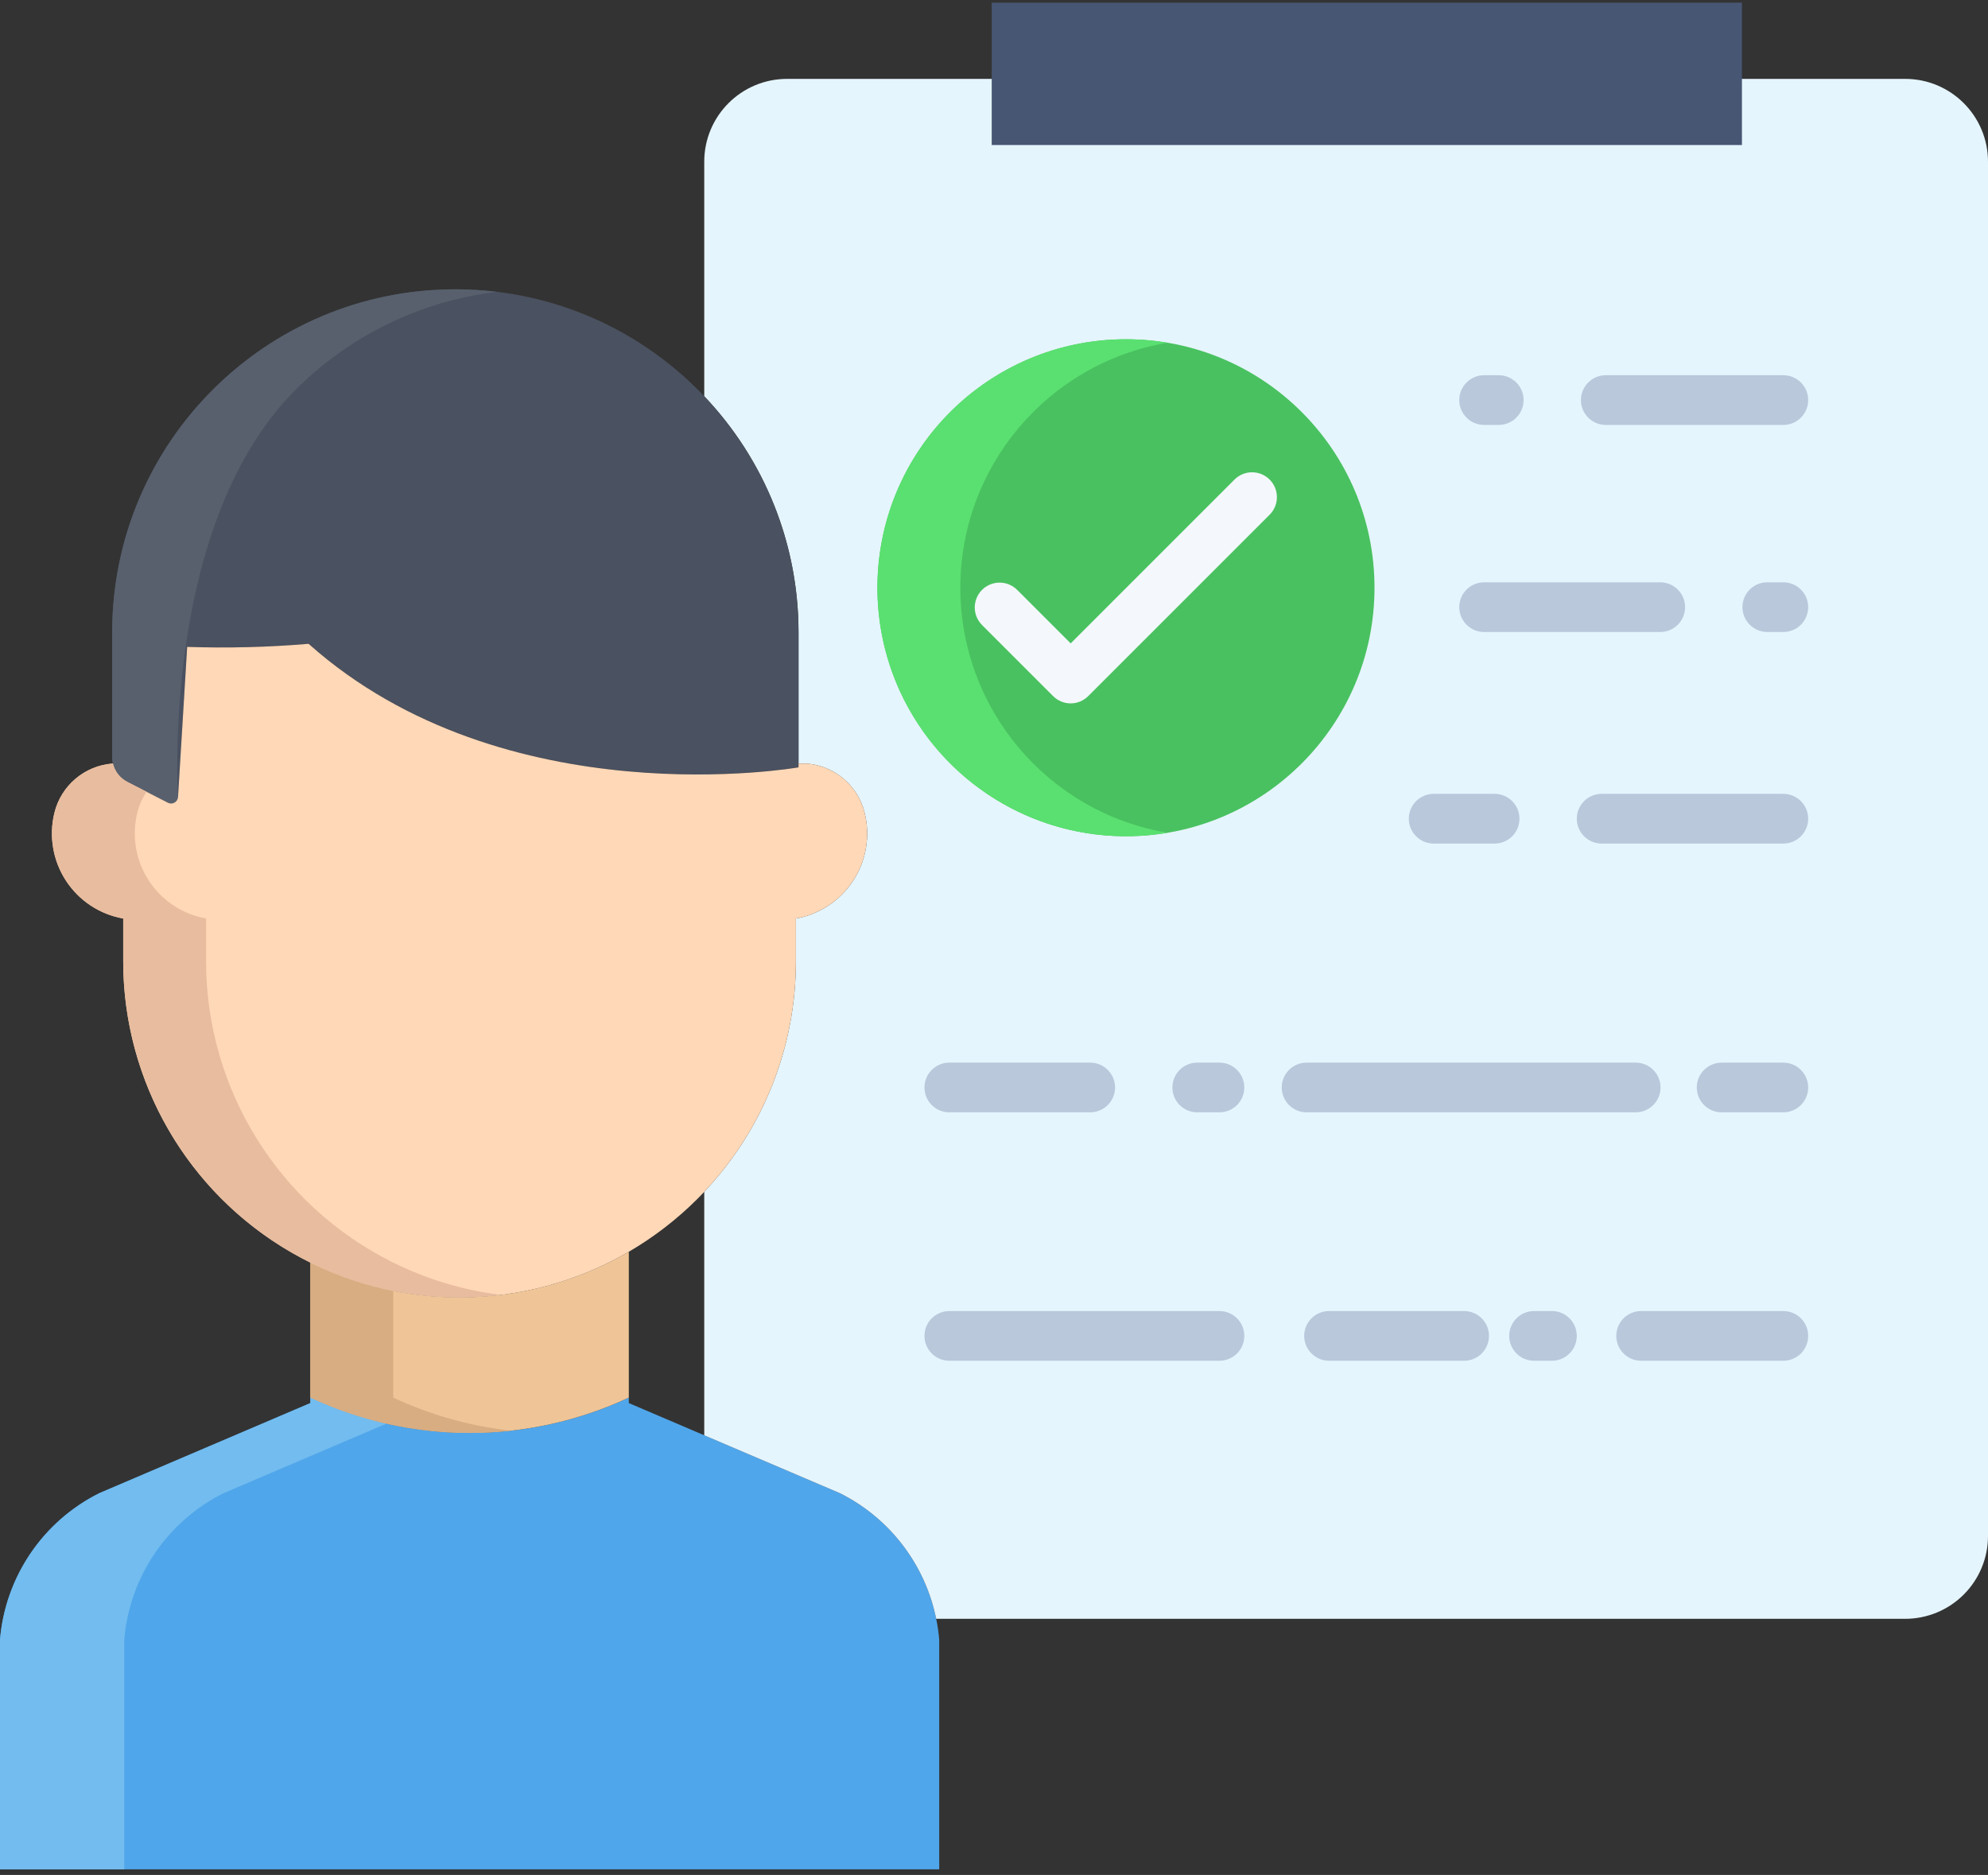 <?xml version="1.0" encoding="UTF-8"?>
<svg width="88px" height="83px" viewBox="0 0 88 83" version="1.1" xmlns="http://www.w3.org/2000/svg" xmlns:xlink="http://www.w3.org/1999/xlink">
    <rect x="0" y="0" width="88" height="83" fill="#333333" stroke="none"/>
    <!-- Generator: Sketch 62 (91390) - https://sketch.com -->
    <title>attendance</title>
    <desc>Created with Sketch.</desc>
    <g id="Page-1" stroke="none" stroke-width="1" fill="none" fill-rule="evenodd">
        <g id="Home_Page_New" transform="translate(-225, -2201)" fill-rule="nonzero">
            <g id="Group-4-Copy-5" transform="translate(183, 2147)">
                <g id="attendance" transform="translate(42, 54)">
                    <path d="M41.441,71.661 C40.952,69.251 39.38,67.2 37.18,66.1 L27.835,62.111 L27.835,61.867 C23.369,63.955 18.206,63.955 13.739,61.867 L13.739,62.111 L4.394,66.1 C1.897,67.348 0.231,69.808 -5.21064673e-15,72.59 L-5.21064673e-15,82.751 L41.575,82.751 L41.575,72.59 C41.55,72.278 41.505,71.967 41.441,71.661 L41.441,71.661 Z" id="Path" fill="#50A6EA"></path>
                    <path d="M9.895,66.1 L17.108,63.02 C15.947,62.758 14.817,62.371 13.739,61.867 L13.739,62.111 L4.394,66.1 C1.897,67.348 0.231,69.808 1.30266168e-15,72.59 L1.30266168e-15,82.751 L5.5,82.751 L5.5,72.59 C5.731,69.808 7.397,67.348 9.895,66.1 L9.895,66.1 Z" id="Path" fill="#72BCEF"></path>
                    <path d="M84.333,3.492 L34.841,3.492 C32.816,3.492 31.174,5.134 31.174,7.159 L31.174,17.541 C33.857,20.361 35.351,24.106 35.347,27.998 L35.347,33.801 L35.706,33.801 C36.946,33.897 37.984,34.78 38.276,35.99 C38.528,37.016 38.343,38.1 37.766,38.985 C37.189,39.871 36.272,40.477 35.231,40.661 L35.231,42.546 C35.236,46.344 33.783,50 31.172,52.759 L31.174,52.761 L31.174,63.537 L37.18,66.1 C39.38,67.2 40.952,69.251 41.441,71.661 L84.333,71.661 C85.306,71.661 86.239,71.275 86.926,70.587 C87.614,69.899 88,68.967 88,67.994 L88,7.159 C88,5.134 86.358,3.492 84.333,3.492 L84.333,3.492 Z" id="Path" fill="#E5F5FD"></path>
                    <circle id="Oval" fill="#49C160" cx="49.843" cy="26.018" r="11"></circle>
                    <path d="M42.51,26.018 C42.511,20.651 46.385,16.069 51.676,15.173 C47.364,14.441 43.028,16.334 40.633,19.993 C38.237,23.653 38.237,28.383 40.633,32.043 C43.028,35.702 47.364,37.595 51.676,36.863 C46.384,35.968 42.511,31.385 42.51,26.018 L42.51,26.018 Z" id="Path" fill="#5AE070"></path>
                    <path d="M35.347,33.801 L35.347,33.969 C35.347,33.969 22.365,36.257 13.66,28.5 C11.873,28.651 10.078,28.696 8.285,28.636 L7.88,35.286 C7.872,35.388 7.813,35.48 7.723,35.53 C7.633,35.58 7.524,35.582 7.432,35.535 L5.636,34.613 C5.25,34.414 4.996,34.028 4.965,33.595 L4.965,27.998 C4.965,19.608 11.766,12.807 20.156,12.807 C28.545,12.807 35.347,19.608 35.347,27.998 L35.347,33.801 Z" id="Path" fill="#4A5160"></path>
                    <path d="M13.081,17.257 C15.483,14.85 18.626,13.323 22.002,12.919 C21.389,12.845 20.773,12.807 20.156,12.807 C11.766,12.807 4.965,19.608 4.965,27.998 L4.965,33.595 C4.996,34.028 5.25,34.414 5.636,34.613 L7.432,35.535 C7.524,35.582 7.633,35.58 7.723,35.53 C7.813,35.48 7.872,35.388 7.88,35.286 C7.88,35.286 7.09,23.247 13.081,17.257 L13.081,17.257 Z" id="Path" fill="#58606D"></path>
                    <path d="M27.835,55.412 L27.835,61.867 C23.369,63.955 18.206,63.955 13.739,61.867 L13.739,55.892 C18.221,58.107 23.515,57.926 27.835,55.412 L27.835,55.412 Z" id="Path" fill="#EFC597"></path>
                    <path d="M17.406,61.867 L17.406,57.143 C16.134,56.889 14.901,56.468 13.739,55.892 L13.739,61.867 C16.509,63.162 19.582,63.669 22.621,63.332 C20.814,63.132 19.052,62.637 17.406,61.867 L17.406,61.867 Z" id="Path" fill="#D8AD82"></path>
                    <path d="M27.835,55.412 C23.23,58.095 17.542,58.112 12.922,55.456 C8.301,52.799 5.453,47.875 5.454,42.546 L5.454,40.661 C4.414,40.475 3.498,39.869 2.921,38.984 C2.344,38.1 2.158,37.016 2.407,35.99 C2.7,34.78 3.738,33.897 4.979,33.801 L4.996,33.797 C5.08,34.149 5.314,34.447 5.636,34.613 L7.432,35.535 C7.524,35.582 7.633,35.58 7.723,35.53 C7.813,35.48 7.872,35.388 7.88,35.286 L8.285,28.636 C10.078,28.696 11.873,28.651 13.66,28.5 C22.365,36.257 35.347,33.969 35.347,33.969 L35.347,33.801 L35.706,33.801 C36.946,33.897 37.984,34.78 38.276,35.99 C38.528,37.016 38.343,38.1 37.766,38.985 C37.189,39.871 36.272,40.477 35.231,40.661 L35.231,42.546 C35.236,46.344 33.783,50 31.172,52.759 C31.075,52.865 30.972,52.97 30.87,53.073 C29.963,53.98 28.943,54.766 27.835,55.412 L27.835,55.412 Z" id="Path" fill="#FFD8B7"></path>
                    <path d="M17.406,55.892 C12.331,53.381 9.12,48.208 9.121,42.546 L9.121,40.661 C8.081,40.475 7.164,39.869 6.587,38.984 C6.01,38.1 5.825,37.016 6.074,35.99 C6.155,35.654 6.296,35.337 6.489,35.051 L5.636,34.613 C5.314,34.448 5.08,34.15 4.996,33.797 L4.979,33.801 C3.738,33.897 2.7,34.781 2.407,35.99 C2.156,37.017 2.341,38.101 2.918,38.986 C3.495,39.872 4.413,40.478 5.454,40.661 L5.454,42.546 C5.452,46.495 7.02,50.284 9.813,53.076 C12.605,55.869 16.393,57.437 20.343,57.435 C20.955,57.434 21.566,57.396 22.173,57.321 C20.515,57.118 18.903,56.634 17.406,55.892 L17.406,55.892 Z" id="Path" fill="#E8BC9E"></path>
                    <g id="Group" transform="translate(40.883, 16.5)" fill="#B9C8DB">
                        <path d="M38.057,20.842 L30.015,20.842 C29.407,20.842 28.915,20.35 28.915,19.742 C28.915,19.135 29.407,18.642 30.015,18.642 L38.057,18.642 C38.665,18.642 39.157,19.135 39.157,19.742 C39.157,20.35 38.665,20.842 38.057,20.842 L38.057,20.842 Z" id="Path"></path>
                        <path d="M25.277,20.842 L22.579,20.842 C21.971,20.842 21.479,20.35 21.479,19.742 C21.479,19.135 21.971,18.642 22.579,18.642 L25.277,18.642 C25.884,18.642 26.377,19.135 26.377,19.742 C26.377,20.35 25.884,20.842 25.277,20.842 L25.277,20.842 Z" id="Path"></path>
                        <path d="M38.057,32.74 L35.326,32.74 C34.719,32.74 34.226,32.248 34.226,31.64 C34.226,31.033 34.719,30.54 35.326,30.54 L38.057,30.54 C38.665,30.54 39.157,31.033 39.157,31.64 C39.157,32.248 38.665,32.74 38.057,32.74 L38.057,32.74 Z" id="Path"></path>
                        <path d="M31.522,32.74 L16.954,32.74 C16.347,32.74 15.854,32.248 15.854,31.64 C15.854,31.033 16.347,30.54 16.954,30.54 L31.522,30.54 C32.129,30.54 32.622,31.033 32.622,31.64 C32.622,32.248 32.129,32.74 31.522,32.74 L31.522,32.74 Z" id="Path"></path>
                        <path d="M13.097,32.74 L12.114,32.74 C11.506,32.74 11.014,32.248 11.014,31.64 C11.014,31.033 11.506,30.54 12.114,30.54 L13.097,30.54 C13.704,30.54 14.197,31.033 14.197,31.64 C14.197,32.248 13.704,32.74 13.097,32.74 Z" id="Path"></path>
                        <path d="M7.375,32.74 L1.139,32.74 C0.531,32.74 0.039,32.248 0.039,31.64 C0.039,31.033 0.531,30.54 1.139,30.54 L7.375,30.54 C7.983,30.54 8.476,31.033 8.476,31.64 C8.476,32.248 7.983,32.74 7.375,32.74 Z" id="Path"></path>
                        <path d="M38.057,43.737 L31.762,43.737 C31.155,43.737 30.662,43.244 30.662,42.637 C30.662,42.029 31.155,41.537 31.762,41.537 L38.057,41.537 C38.665,41.537 39.157,42.029 39.157,42.637 C39.157,43.244 38.665,43.737 38.057,43.737 Z" id="Path"></path>
                        <path d="M27.814,43.737 L27.023,43.737 C26.416,43.737 25.923,43.244 25.923,42.637 C25.923,42.029 26.416,41.537 27.023,41.537 L27.814,41.537 C28.421,41.537 28.914,42.029 28.914,42.637 C28.914,43.244 28.421,43.737 27.814,43.737 L27.814,43.737 Z" id="Path"></path>
                        <path d="M23.928,43.737 L17.948,43.737 C17.341,43.737 16.848,43.244 16.848,42.637 C16.848,42.029 17.341,41.537 17.948,41.537 L23.928,41.537 C24.535,41.537 25.028,42.029 25.028,42.637 C25.028,43.244 24.535,43.737 23.928,43.737 L23.928,43.737 Z" id="Path"></path>
                        <path d="M13.097,43.737 L1.139,43.737 C0.531,43.737 0.039,43.244 0.039,42.637 C0.039,42.029 0.531,41.537 1.139,41.537 L13.097,41.537 C13.704,41.537 14.197,42.029 14.197,42.637 C14.197,43.244 13.704,43.737 13.097,43.737 Z" id="Path"></path>
                        <path d="M38.057,11.477 L37.347,11.477 C36.74,11.477 36.247,10.984 36.247,10.377 C36.247,9.769 36.74,9.277 37.347,9.277 L38.057,9.277 C38.665,9.277 39.157,9.769 39.157,10.377 C39.157,10.984 38.665,11.477 38.057,11.477 L38.057,11.477 Z" id="Path"></path>
                        <path d="M32.609,11.477 L24.812,11.477 C24.205,11.477 23.712,10.984 23.712,10.377 C23.712,9.769 24.205,9.277 24.812,9.277 L32.609,9.277 C33.216,9.277 33.709,9.769 33.709,10.377 C33.709,10.984 33.216,11.477 32.609,11.477 L32.609,11.477 Z" id="Path"></path>
                        <path d="M38.057,2.31 L30.198,2.31 C29.591,2.31 29.098,1.818 29.098,1.21 C29.098,0.602 29.591,0.11 30.198,0.11 L38.057,0.11 C38.665,0.11 39.157,0.602 39.157,1.21 C39.157,1.818 38.665,2.31 38.057,2.31 Z" id="Path"></path>
                        <path d="M25.46,2.31 L24.812,2.31 C24.205,2.31 23.712,1.818 23.712,1.21 C23.712,0.602 24.205,0.11 24.812,0.11 L25.46,0.11 C26.067,0.11 26.56,0.602 26.56,1.21 C26.56,1.818 26.067,2.31 25.46,2.31 L25.46,2.31 Z" id="Path"></path>
                    </g>
                    <path d="M47.394,31.137 C47.102,31.137 46.822,31.021 46.616,30.814 L43.481,27.679 C43.197,27.402 43.083,26.994 43.184,26.61 C43.285,26.227 43.585,25.927 43.968,25.826 C44.352,25.726 44.76,25.839 45.036,26.123 L47.394,28.481 L54.652,21.223 C55.082,20.799 55.774,20.802 56.201,21.229 C56.628,21.656 56.631,22.348 56.207,22.779 L48.171,30.814 C47.965,31.021 47.685,31.137 47.394,31.137 L47.394,31.137 Z" id="Path" fill="#F4F8FC"></path>
                    <polygon id="Path" fill="#475673" points="43.899 0.117 77.108 0.117 77.108 6.42 43.899 6.42"></polygon>
                </g>
            </g>
        </g>
    </g>
</svg>